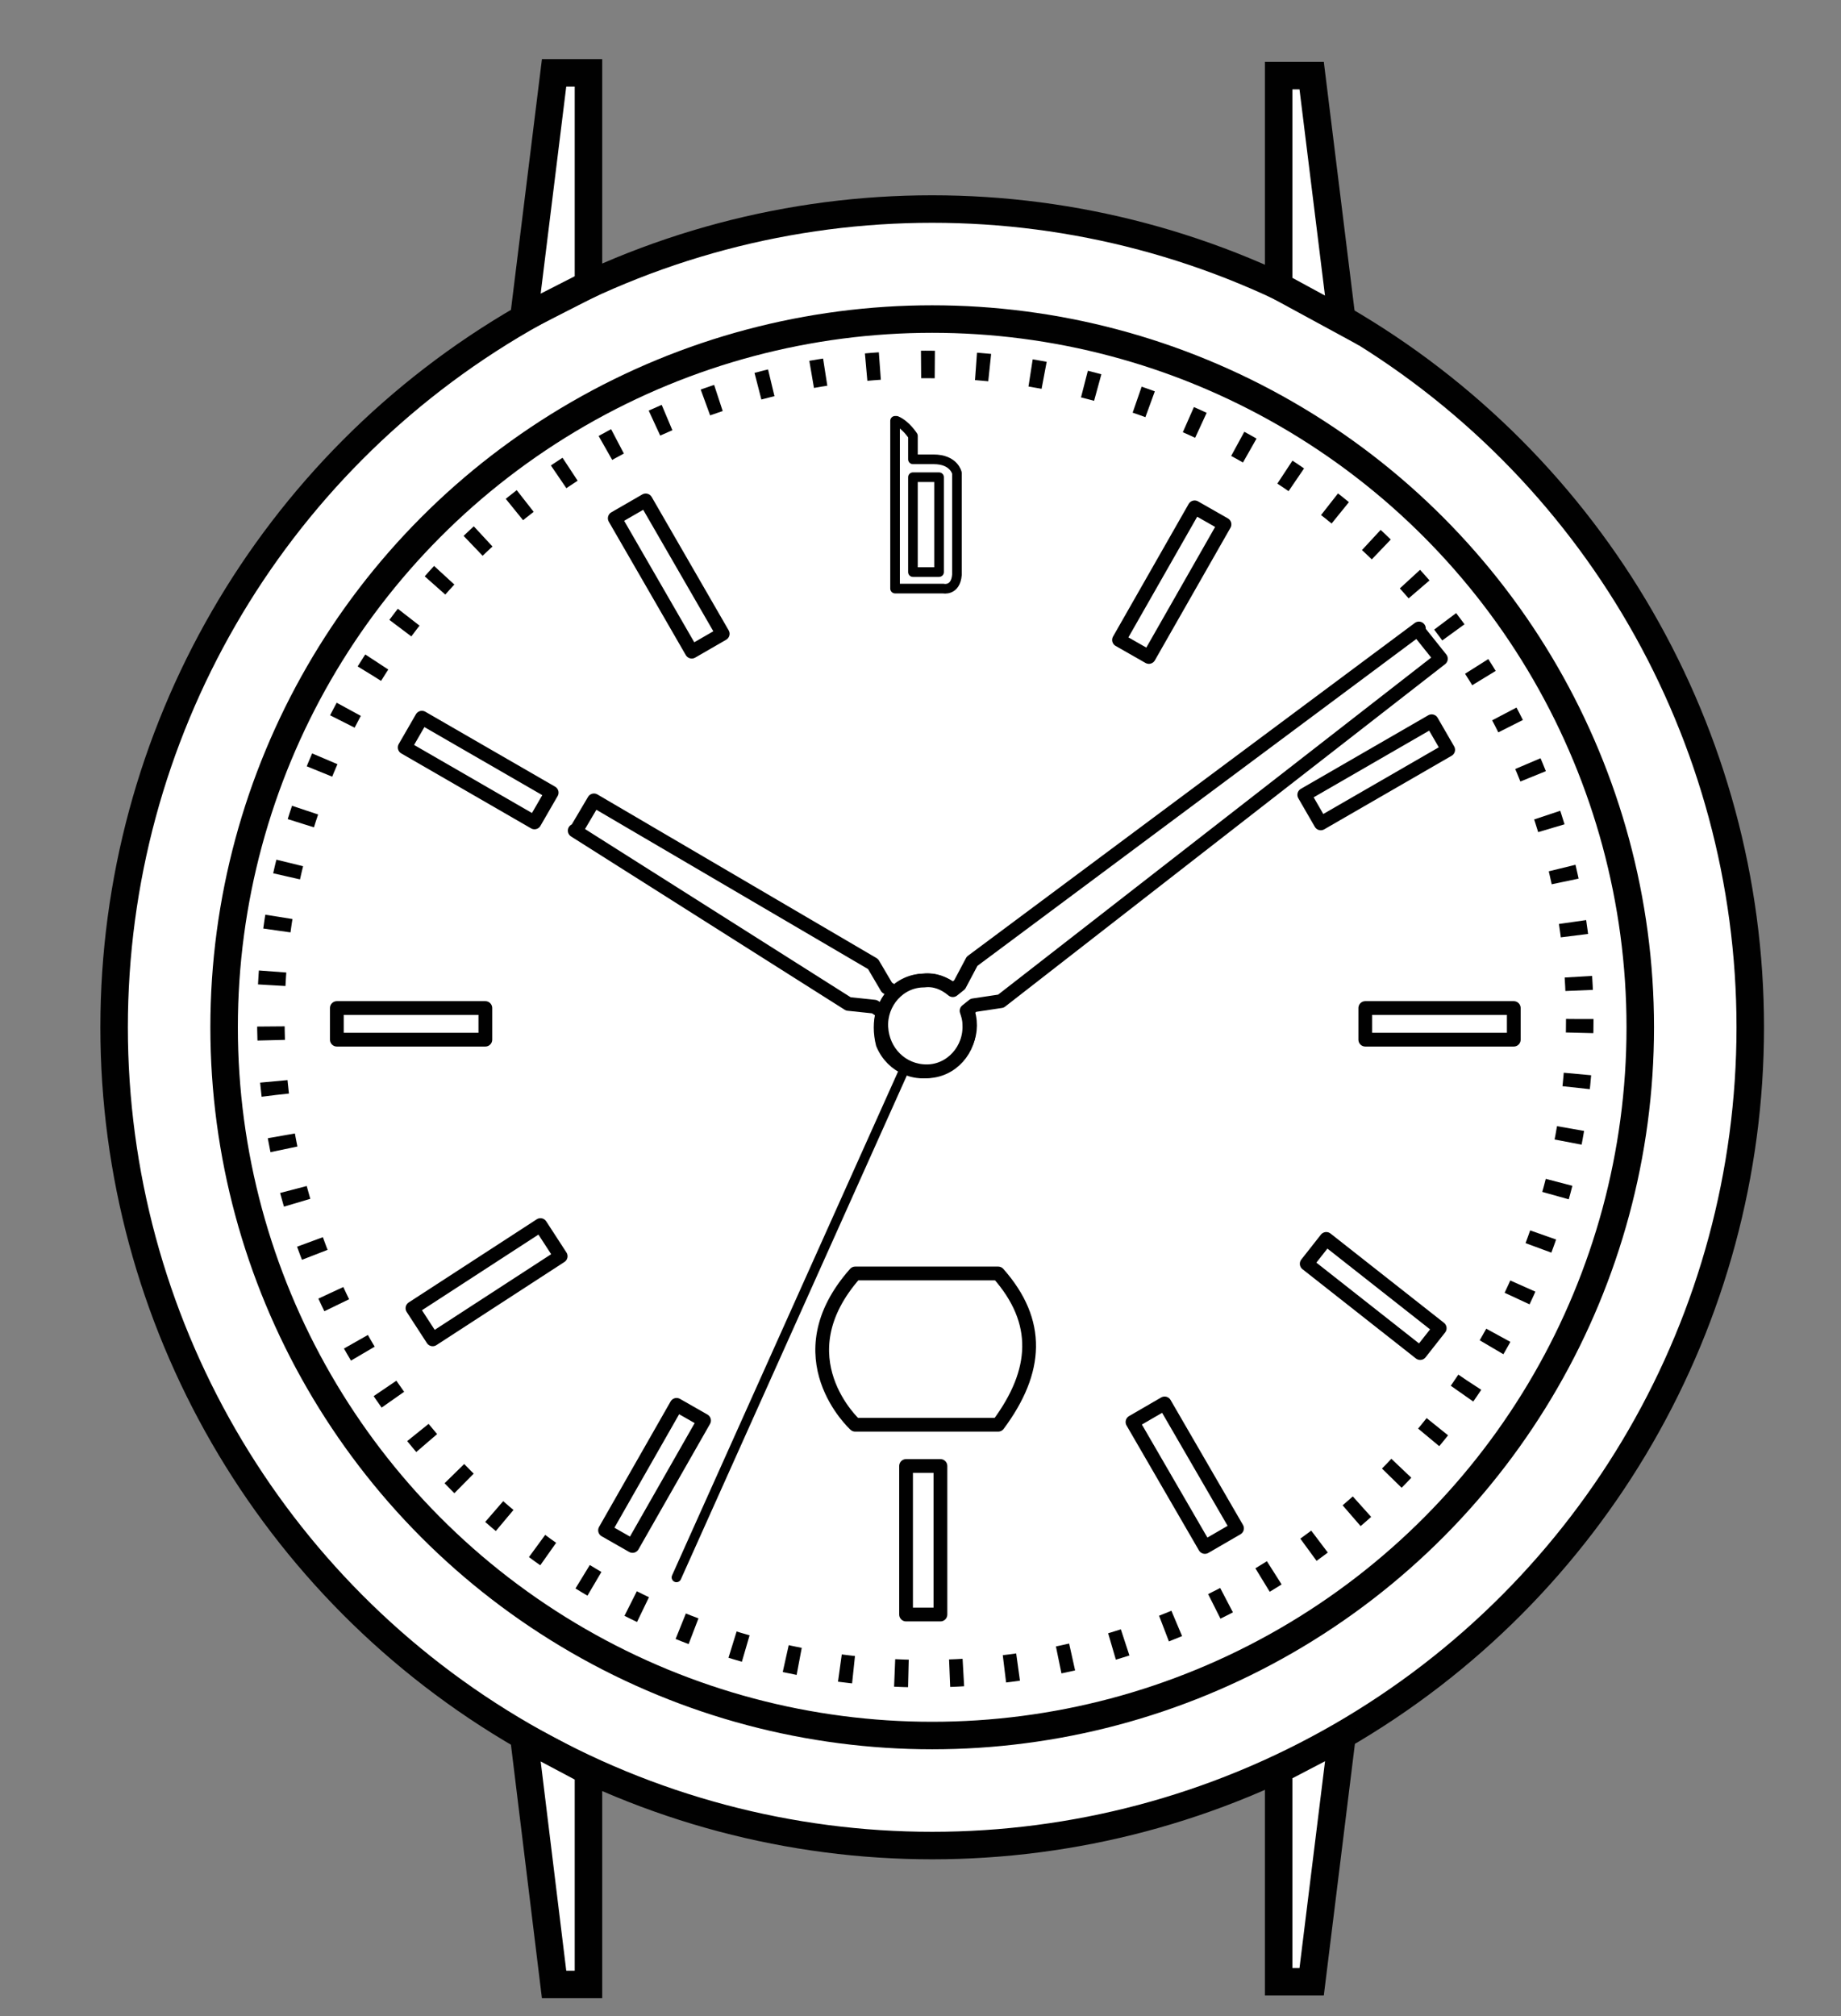 <?xml version="1.0" encoding="UTF-8"?>
<svg id="Ebene_1" xmlns="http://www.w3.org/2000/svg" version="1.1" viewBox="0 0 133.9 146.6">
  <rect x="0" y="0" width="133.9" height="146.6" fill="#808080" stroke="none"/>
  <!-- Generator: Adobe Illustrator 29.0.1, SVG Export Plug-In . SVG Version: 2.1.0 Build 192)  -->
  <defs>
    <style>
      .st0, .st1, .st2, .st3 {
        fill: #fff;
      }

      .st1 {
        stroke-miterlimit: 10;
        stroke-width: 2px;
      }

      .st1, .st4, .st5, .st6, .st7, .st8, .st9, .st2, .st10, .st11, .st12, .st13, .st3 {
        stroke: #010101;
      }

      .st4, .st5, .st6, .st7, .st8, .st9, .st2, .st10, .st11, .st13, .st3 {
        stroke-linejoin: round;
      }

      .st4, .st5, .st6, .st7, .st8, .st9, .st10, .st11, .st12, .st13 {
        fill: none;
      }

      .st5 {
        stroke-width: 1px;
      }

      .st6 {
        stroke-width: 1px;
      }

      .st7 {
        stroke-width: 1px;
      }

      .st8, .st2, .st3 {
        stroke-linecap: round;
      }

      .st8, .st3 {
        stroke-width: .7px;
      }

      .st9 {
        stroke-width: 1px;
      }

      .st10 {
        stroke-width: 1px;
      }

      .st11 {
        stroke-width: 1px;
      }

      .st12 {
        stroke-dasharray: 1 3;
        stroke-miterlimit: 10;
        stroke-width: 2px;
      }

      .st13 {
        stroke-width: 1px;
      }
    </style>
  </defs>
  <g id="Ebene_11" data-name="Ebene_1">
    <circle class="st1" cx="67.8" cy="74.7" r="59.5"/>
    <polygon class="st1" points="93 128.7 93 144.1 95.4 144.1 97.6 126.3 93 128.7"/>
    <polygon class="st1" points="42.8 128.8 42.8 144.3 40.3 144.3 38.1 126.3 42.8 128.8"/>
    <circle class="st1" cx="67.8" cy="74.7" r="51.5"/>
    <polygon class="st1" points="42.8 20.7 42.8 5.3 40.3 5.3 38.1 23.1 42.8 20.7"/>
    <polygon class="st1" points="93 20.8 93 5.5 95.4 5.5 97.6 23.3 93 20.8"/>
    <g>
      <circle class="st0" cx="67.8" cy="74.7" r="47.6"/>
      <circle class="st12" cx="67.3" cy="74.1" r="47.6"/>
    </g>
    <g>
      <rect class="st10" x="84.8" y="102.1" width="2.7" height="10.5" transform="translate(-42.2 57.6) rotate(-30.1)"/>
      <rect class="st7" x="47.3" y="36.3" width="2.6" height="11.2" transform="translate(-14.4 29.9) rotate(-30)"/>
      <rect class="st5" x="94.7" y="54.9" width="10.7" height="2.4" transform="translate(-14.6 57.6) rotate(-30)"/>
      <rect class="st6" x="29.8" y="92" width="11.1" height="2.7" transform="translate(-45.1 34.2) rotate(-33)"/>
      <rect class="st13" x="98.8" y="89" width="2.3" height="10.5" transform="translate(-36 114.5) rotate(-51.8)"/>
      <rect class="st9" x="33.6" y="50.5" width="2.5" height="10.9" transform="translate(-31.1 58.2) rotate(-60)"/>
      <rect class="st11" x="79.7" y="41.1" width="11.1" height="2.5" transform="translate(6.2 95.4) rotate(-60.3)"/>
      <rect class="st11" x="42.3" y="106.2" width="10.5" height="2.3" transform="translate(-69.2 95.4) rotate(-60.3)"/>
      <rect class="st4" x="99.3" y="73.3" width="10.8" height="2.3"/>
      <rect class="st4" x="24.5" y="73.3" width="10.8" height="2.3"/>
      <rect class="st4" x="65.9" y="106.6" width="2.5" height="10.8"/>
    </g>
    <line class="st8" x1="67.1" y1="74.8" x2="49.2" y2="114.7"/>
    <path class="st2" d="M41.8,60.4l19.9,12.6,1.9.2.6.4c-.2.7-.2,1.5,0,2.3.7,1.7,2.6,2.5,4.3,1.7s2.5-2.6,1.8-4.3-2.6-2.5-4.3-1.7c-.3.1-.6.4-.9.6l-.6-.4-1-1.7-20.3-11.9-1.3,2.2h0Z"/>
    <path class="st2" d="M103.2,45.7l-32.5,24.2-.9,1.7-.5.4c-.6-.5-1.3-.8-2.1-.7-1.8,0-3.2,1.6-3.1,3.4s1.5,3.2,3.3,3.2,3.2-1.6,3.1-3.4c0-.4-.1-.7-.2-1l.5-.4,2-.3,32-24.9-1.6-2h0Z"/>
    <path class="st2" d="M62.2,92.6h10.4c3.1,3.5,2.9,7.1,0,11h-10.4s-5.4-4.9,0-11Z"/>
  </g>
  <g id="Ebene_3">
    <path class="st3" d="M65.1,30.6v12.2c1.5,0,3.9,0,3.5,0,0,0,.9.2,1-1,0-1.3,0-7.4,0-7.4,0,0-.2-1-1.7-1h-1.5v-1.7c0,0-.5-.8-1.2-1.1h0Z"/>
    <rect class="st3" x="66.4" y="34.7" width="1.9" height="6.9"/>
  </g>
</svg>